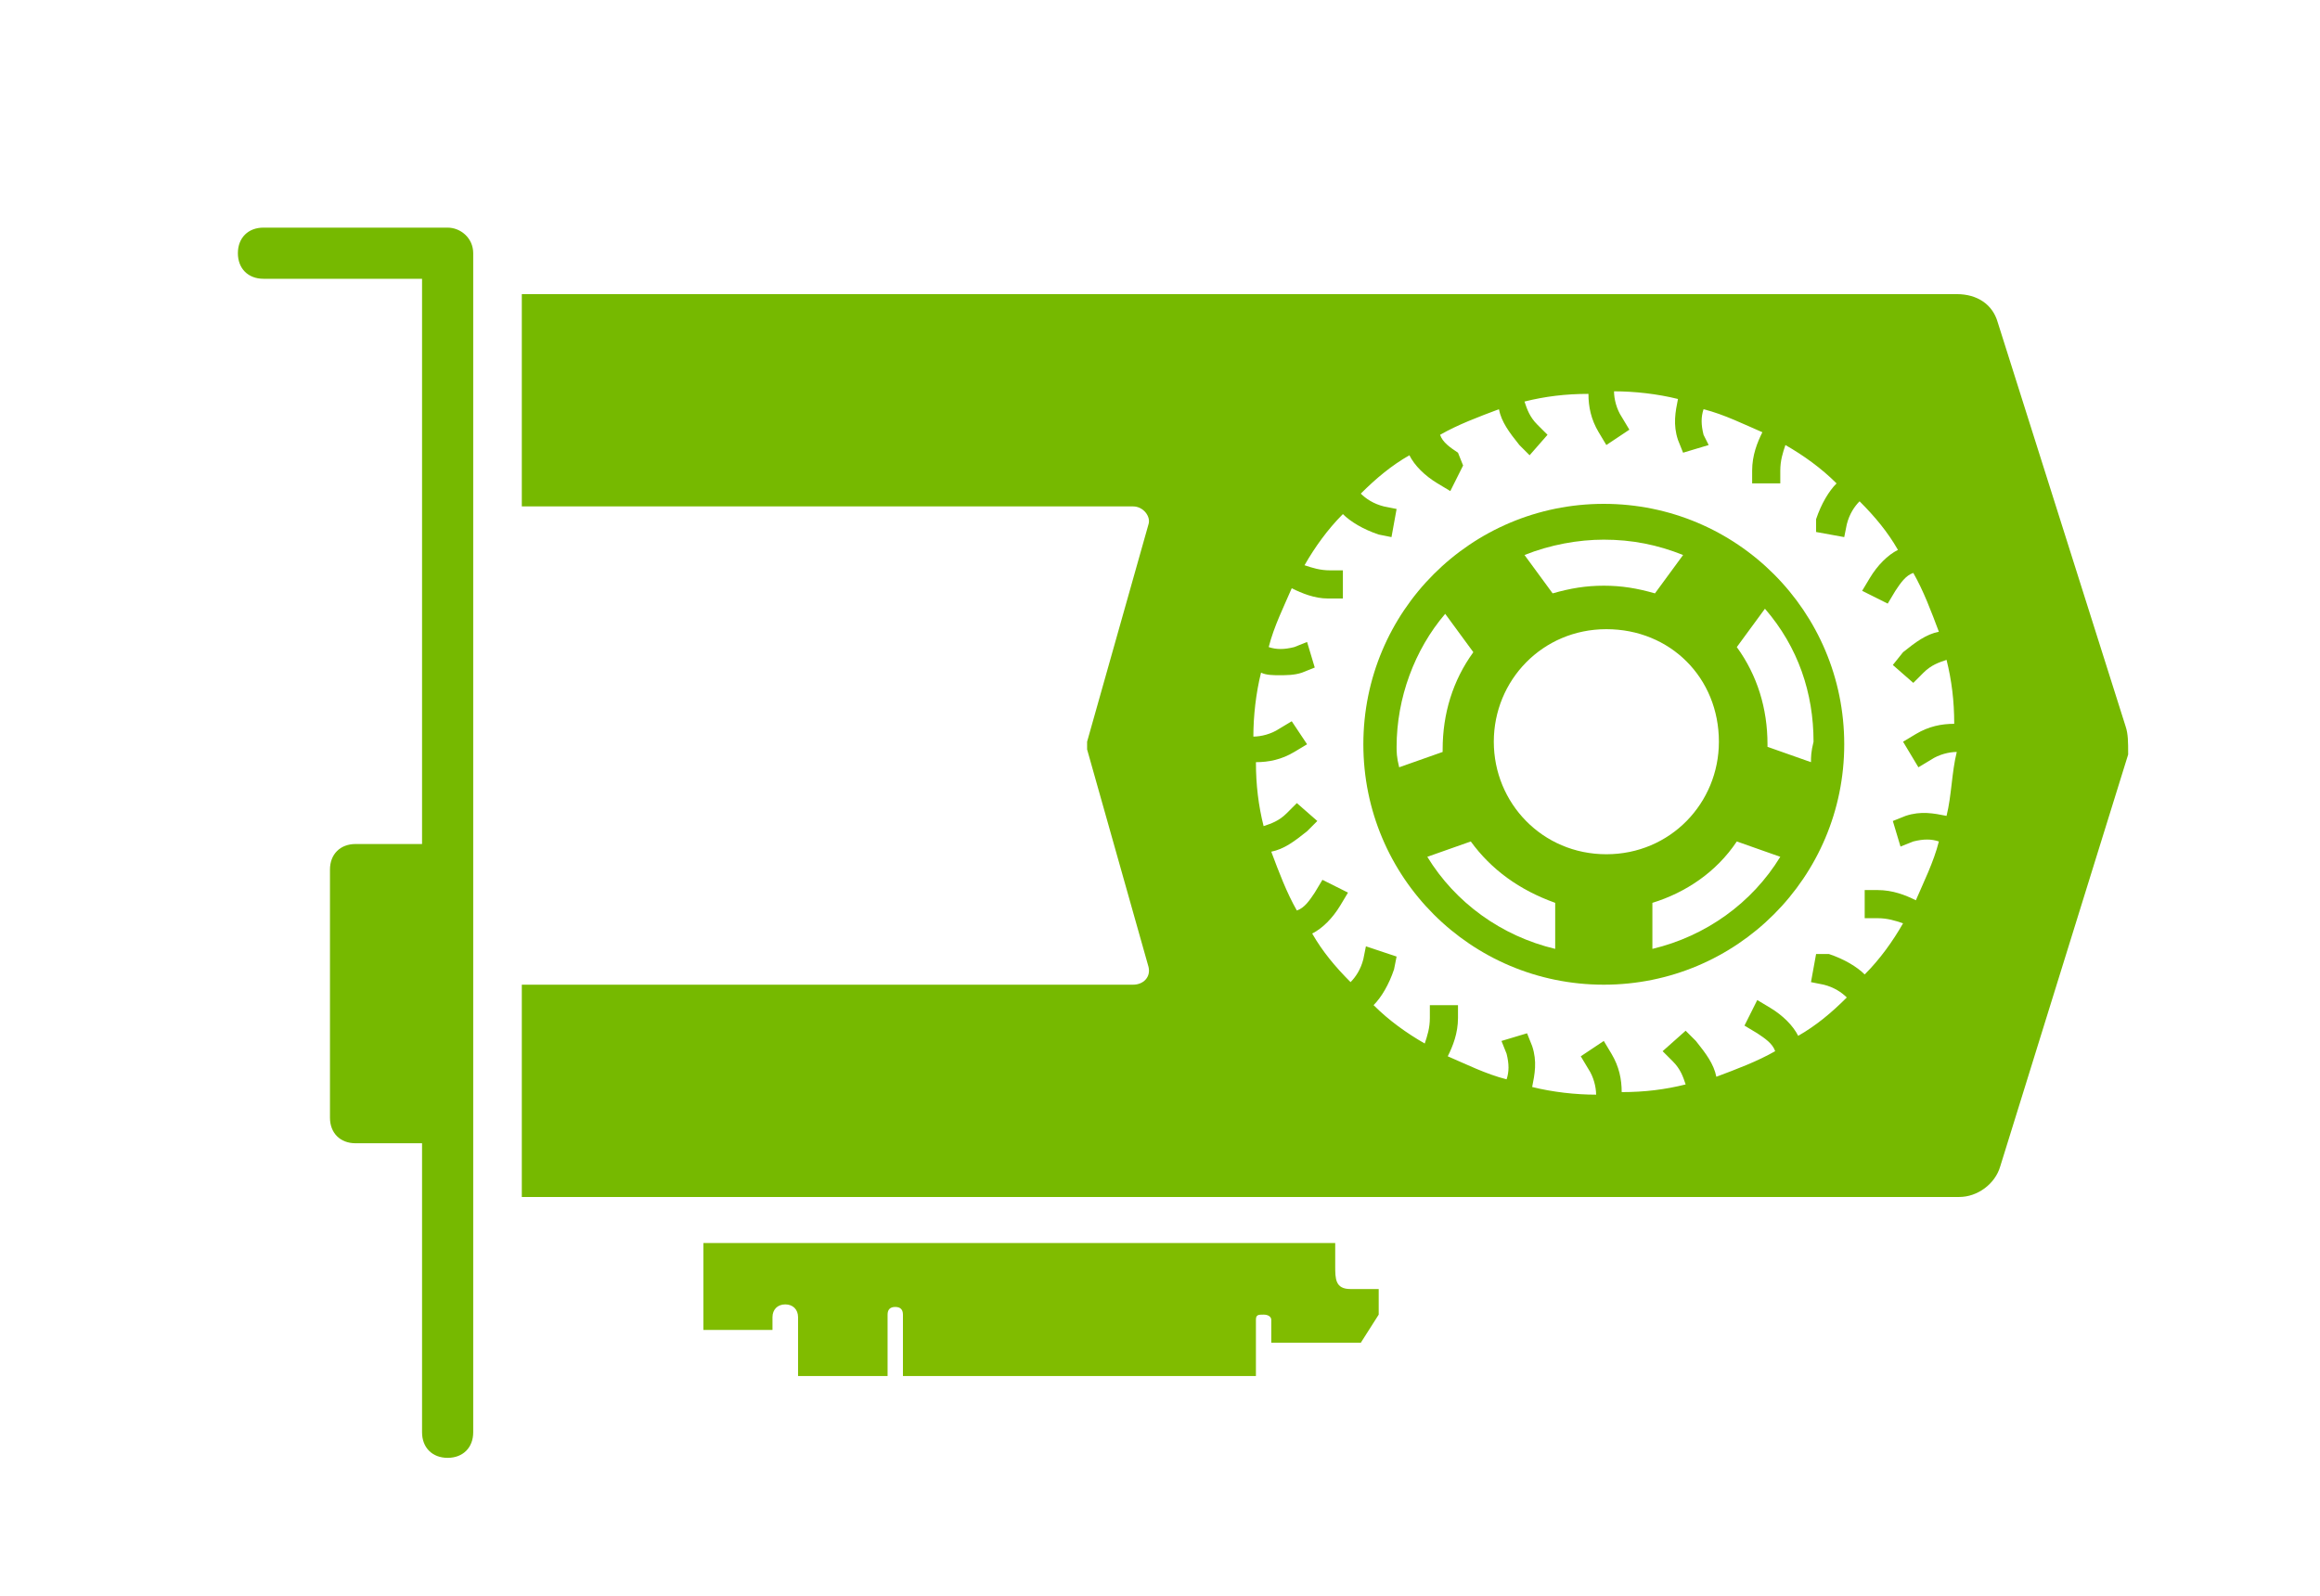<?xml version="1.0" encoding="utf-8"?>
<!-- Generator: Adobe Illustrator 22.0.1, SVG Export Plug-In . SVG Version: 6.00 Build 0)  -->
<svg version="1.1" id="artwork" xmlns="http://www.w3.org/2000/svg" xmlns:xlink="http://www.w3.org/1999/xlink" x="0px" y="0px"
	 width="90.7px" height="62.4px" viewBox="0 0 90.7 62.4" enable-background="new 0 0 90.7 62.4" xml:space="preserve">
<path fill="#76B900" d="M17.5,8.9h-7.2c-0.6,0-1,0.4-1,1s0.4,1,1,1h6.2V33h-2.6c-0.6,0-1,0.4-1,1v9.7c0,0.6,0.4,1,1,1h2.6V56
	c0,0.6,0.4,1,1,1s1-0.4,1-1V43.7V34V9.9C18.5,9.3,18,8.9,17.5,8.9z"/>
<g>
	<path fill="#76B900" d="M83.1,28.4l-5-15.8c-0.2-0.7-0.8-1.1-1.6-1.1H45.3H20.4v8.3h15.1h8.8c0.4,0,0.7,0.4,0.6,0.7L42.5,29
		c0,0.1,0,0.2,0,0.3l2.4,8.5c0.1,0.4-0.2,0.7-0.6,0.7h-8.8H20.4v8.3h24.9h31.3c0.7,0,1.4-0.5,1.6-1.2l5-16.1
		C83.2,29,83.2,28.7,83.1,28.4z M76.1,31.9c-0.5-0.1-1-0.2-1.6,0L74,32.1l0.3,1l0.5-0.2c0.4-0.1,0.7-0.1,1,0
		c-0.2,0.8-0.6,1.6-0.9,2.3c-0.4-0.2-0.9-0.4-1.5-0.4h-0.5v1.1h0.5c0.4,0,0.7,0.1,1,0.2c-0.4,0.7-0.9,1.4-1.5,2
		c-0.3-0.3-0.8-0.6-1.4-0.8H71l-0.2,1.1l0.5,0.1c0.4,0.1,0.7,0.3,0.9,0.5c-0.6,0.6-1.2,1.1-1.9,1.5c-0.2-0.4-0.6-0.8-1.1-1.1
		l-0.5-0.3l-0.5,1l0.5,0.3c0.3,0.2,0.6,0.4,0.7,0.7c-0.7,0.4-1.5,0.7-2.3,1c-0.1-0.5-0.4-0.9-0.8-1.4l-0.4-0.4L65,41.1l0.4,0.4
		c0.3,0.3,0.4,0.6,0.5,0.9c-0.8,0.2-1.6,0.3-2.5,0.3c0-0.5-0.1-1-0.4-1.5l-0.3-0.5l-0.9,0.6l0.3,0.5c0.2,0.3,0.3,0.7,0.3,1
		c-0.8,0-1.7-0.1-2.5-0.3c0.1-0.5,0.2-1,0-1.6l-0.2-0.5l-1,0.3l0.2,0.5c0.1,0.4,0.1,0.7,0,1c-0.8-0.2-1.6-0.6-2.3-0.9
		c0.2-0.4,0.4-0.9,0.4-1.5v-0.5h-1.1v0.5c0,0.4-0.1,0.7-0.2,1c-0.7-0.4-1.4-0.9-2-1.5c0.3-0.3,0.6-0.8,0.8-1.4l0.1-0.5L53.4,37
		l-0.1,0.5c-0.1,0.4-0.3,0.7-0.5,0.9c-0.6-0.6-1.1-1.2-1.5-1.9c0.4-0.2,0.8-0.6,1.1-1.1l0.3-0.5l-1-0.5l-0.3,0.5
		c-0.2,0.3-0.4,0.6-0.7,0.7c-0.4-0.7-0.7-1.5-1-2.3c0.5-0.1,0.9-0.4,1.4-0.8l0.4-0.4l-0.8-0.7l-0.4,0.4c-0.3,0.3-0.6,0.4-0.9,0.5
		c-0.2-0.8-0.3-1.6-0.3-2.5c0.5,0,1-0.1,1.5-0.4l0.5-0.3l-0.6-0.9L50,28.5c-0.3,0.2-0.7,0.3-1,0.3c0-0.8,0.1-1.7,0.3-2.5
		c0.2,0.1,0.5,0.1,0.7,0.1c0.3,0,0.6,0,0.9-0.1l0.5-0.2l-0.3-1l-0.5,0.2c-0.4,0.1-0.7,0.1-1,0c0.2-0.8,0.6-1.6,0.9-2.3
		c0.4,0.2,0.9,0.4,1.4,0.4H52h0.5v-1.1H52c-0.4,0-0.7-0.1-1-0.2c0.4-0.7,0.9-1.4,1.5-2c0.3,0.3,0.8,0.6,1.4,0.8l0.5,0.1l0.2-1.1
		l-0.5-0.1c-0.4-0.1-0.7-0.3-0.9-0.5c0.6-0.6,1.2-1.1,1.9-1.5c0.2,0.4,0.6,0.8,1.1,1.1l0.5,0.3l0.5-1L57,17.7
		c-0.3-0.2-0.6-0.4-0.7-0.7c0.7-0.4,1.5-0.7,2.3-1c0.1,0.5,0.4,0.9,0.8,1.4l0.4,0.4l0.7-0.8l-0.4-0.4c-0.3-0.3-0.4-0.6-0.5-0.9
		c0.8-0.2,1.6-0.3,2.5-0.3c0,0.5,0.1,1,0.4,1.5l0.3,0.5l0.9-0.6l-0.3-0.5c-0.2-0.3-0.3-0.7-0.3-1c0.8,0,1.7,0.1,2.5,0.3
		c-0.1,0.5-0.2,1,0,1.6l0.2,0.5l1-0.3L66.6,17c-0.1-0.4-0.1-0.7,0-1c0.8,0.2,1.6,0.6,2.3,0.9c-0.2,0.4-0.4,0.9-0.4,1.5v0.5h1.1v-0.5
		c0-0.4,0.1-0.7,0.2-1c0.7,0.4,1.4,0.9,2,1.5c-0.3,0.3-0.6,0.8-0.8,1.4v0.5l1.1,0.2l0.1-0.5c0.1-0.4,0.3-0.7,0.5-0.9
		c0.6,0.6,1.1,1.2,1.5,1.9c-0.4,0.2-0.8,0.6-1.1,1.1l-0.3,0.5l1,0.5l0.3-0.5c0.2-0.3,0.4-0.6,0.7-0.7c0.4,0.7,0.7,1.5,1,2.3
		c-0.5,0.1-0.9,0.4-1.4,0.8L74,26l0.8,0.7l0.4-0.4c0.3-0.3,0.6-0.4,0.9-0.5c0.2,0.8,0.3,1.6,0.3,2.5c-0.5,0-1,0.1-1.5,0.4L74.4,29
		l0.6,1l0.5-0.3c0.3-0.2,0.7-0.3,1-0.3C76.3,30.2,76.3,31.1,76.1,31.9z"/>
	<path fill="#76B900" d="M62.7,19.7c-5.2,0-9.4,4.2-9.4,9.4s4.2,9.4,9.4,9.4s9.4-4.2,9.4-9.4S67.9,19.7,62.7,19.7z M62.7,21.1
		c1.1,0,2.1,0.2,3.1,0.6l-1.1,1.5c-0.7-0.2-1.3-0.3-2-0.3s-1.3,0.1-2,0.3l-1.1-1.5C60.6,21.3,61.7,21.1,62.7,21.1z M54.6,29.2
		c0-1.9,0.7-3.8,1.9-5.2l1.1,1.5c-0.8,1.1-1.2,2.4-1.2,3.8c0,0,0,0,0,0.1L54.7,30C54.6,29.6,54.6,29.4,54.6,29.2z M60.8,37.1
		c-2.1-0.5-3.9-1.8-5-3.6l1.7-0.6c0.8,1.1,1.9,1.9,3.3,2.4V37.1z M58.4,29c0-2.4,1.9-4.4,4.4-4.4s4.4,1.9,4.4,4.4
		c0,2.4-1.9,4.4-4.4,4.4S58.4,31.4,58.4,29z M64.6,37.1v-1.8c1.3-0.4,2.5-1.2,3.3-2.4l1.7,0.6C68.5,35.3,66.7,36.6,64.6,37.1z
		 M70.8,29.8l-1.7-0.6c0,0,0,0,0-0.1c0-1.4-0.4-2.7-1.2-3.8l1.1-1.5c1.3,1.5,1.9,3.3,1.9,5.2C70.8,29.4,70.8,29.6,70.8,29.8z"/>
</g>
<path fill="#80BC00" d="M52.8,50.4c-0.6,0-0.6-0.4-0.6-0.9v-0.9H27.5v0.9V52h2.7v-0.5c0-0.3,0.2-0.5,0.5-0.5s0.5,0.2,0.5,0.5v2.3
	h3.5v-2.4c0-0.2,0.1-0.3,0.3-0.3s0.3,0.1,0.3,0.3v2.4h13.8v-2.2c0-0.2,0.1-0.2,0.3-0.2s0.3,0.1,0.3,0.2v0.2v0.1v0.6h3.5l0.7-1.1
	v-0.8v-0.2C53.9,50.4,52.8,50.4,52.8,50.4z"/>
</svg>
